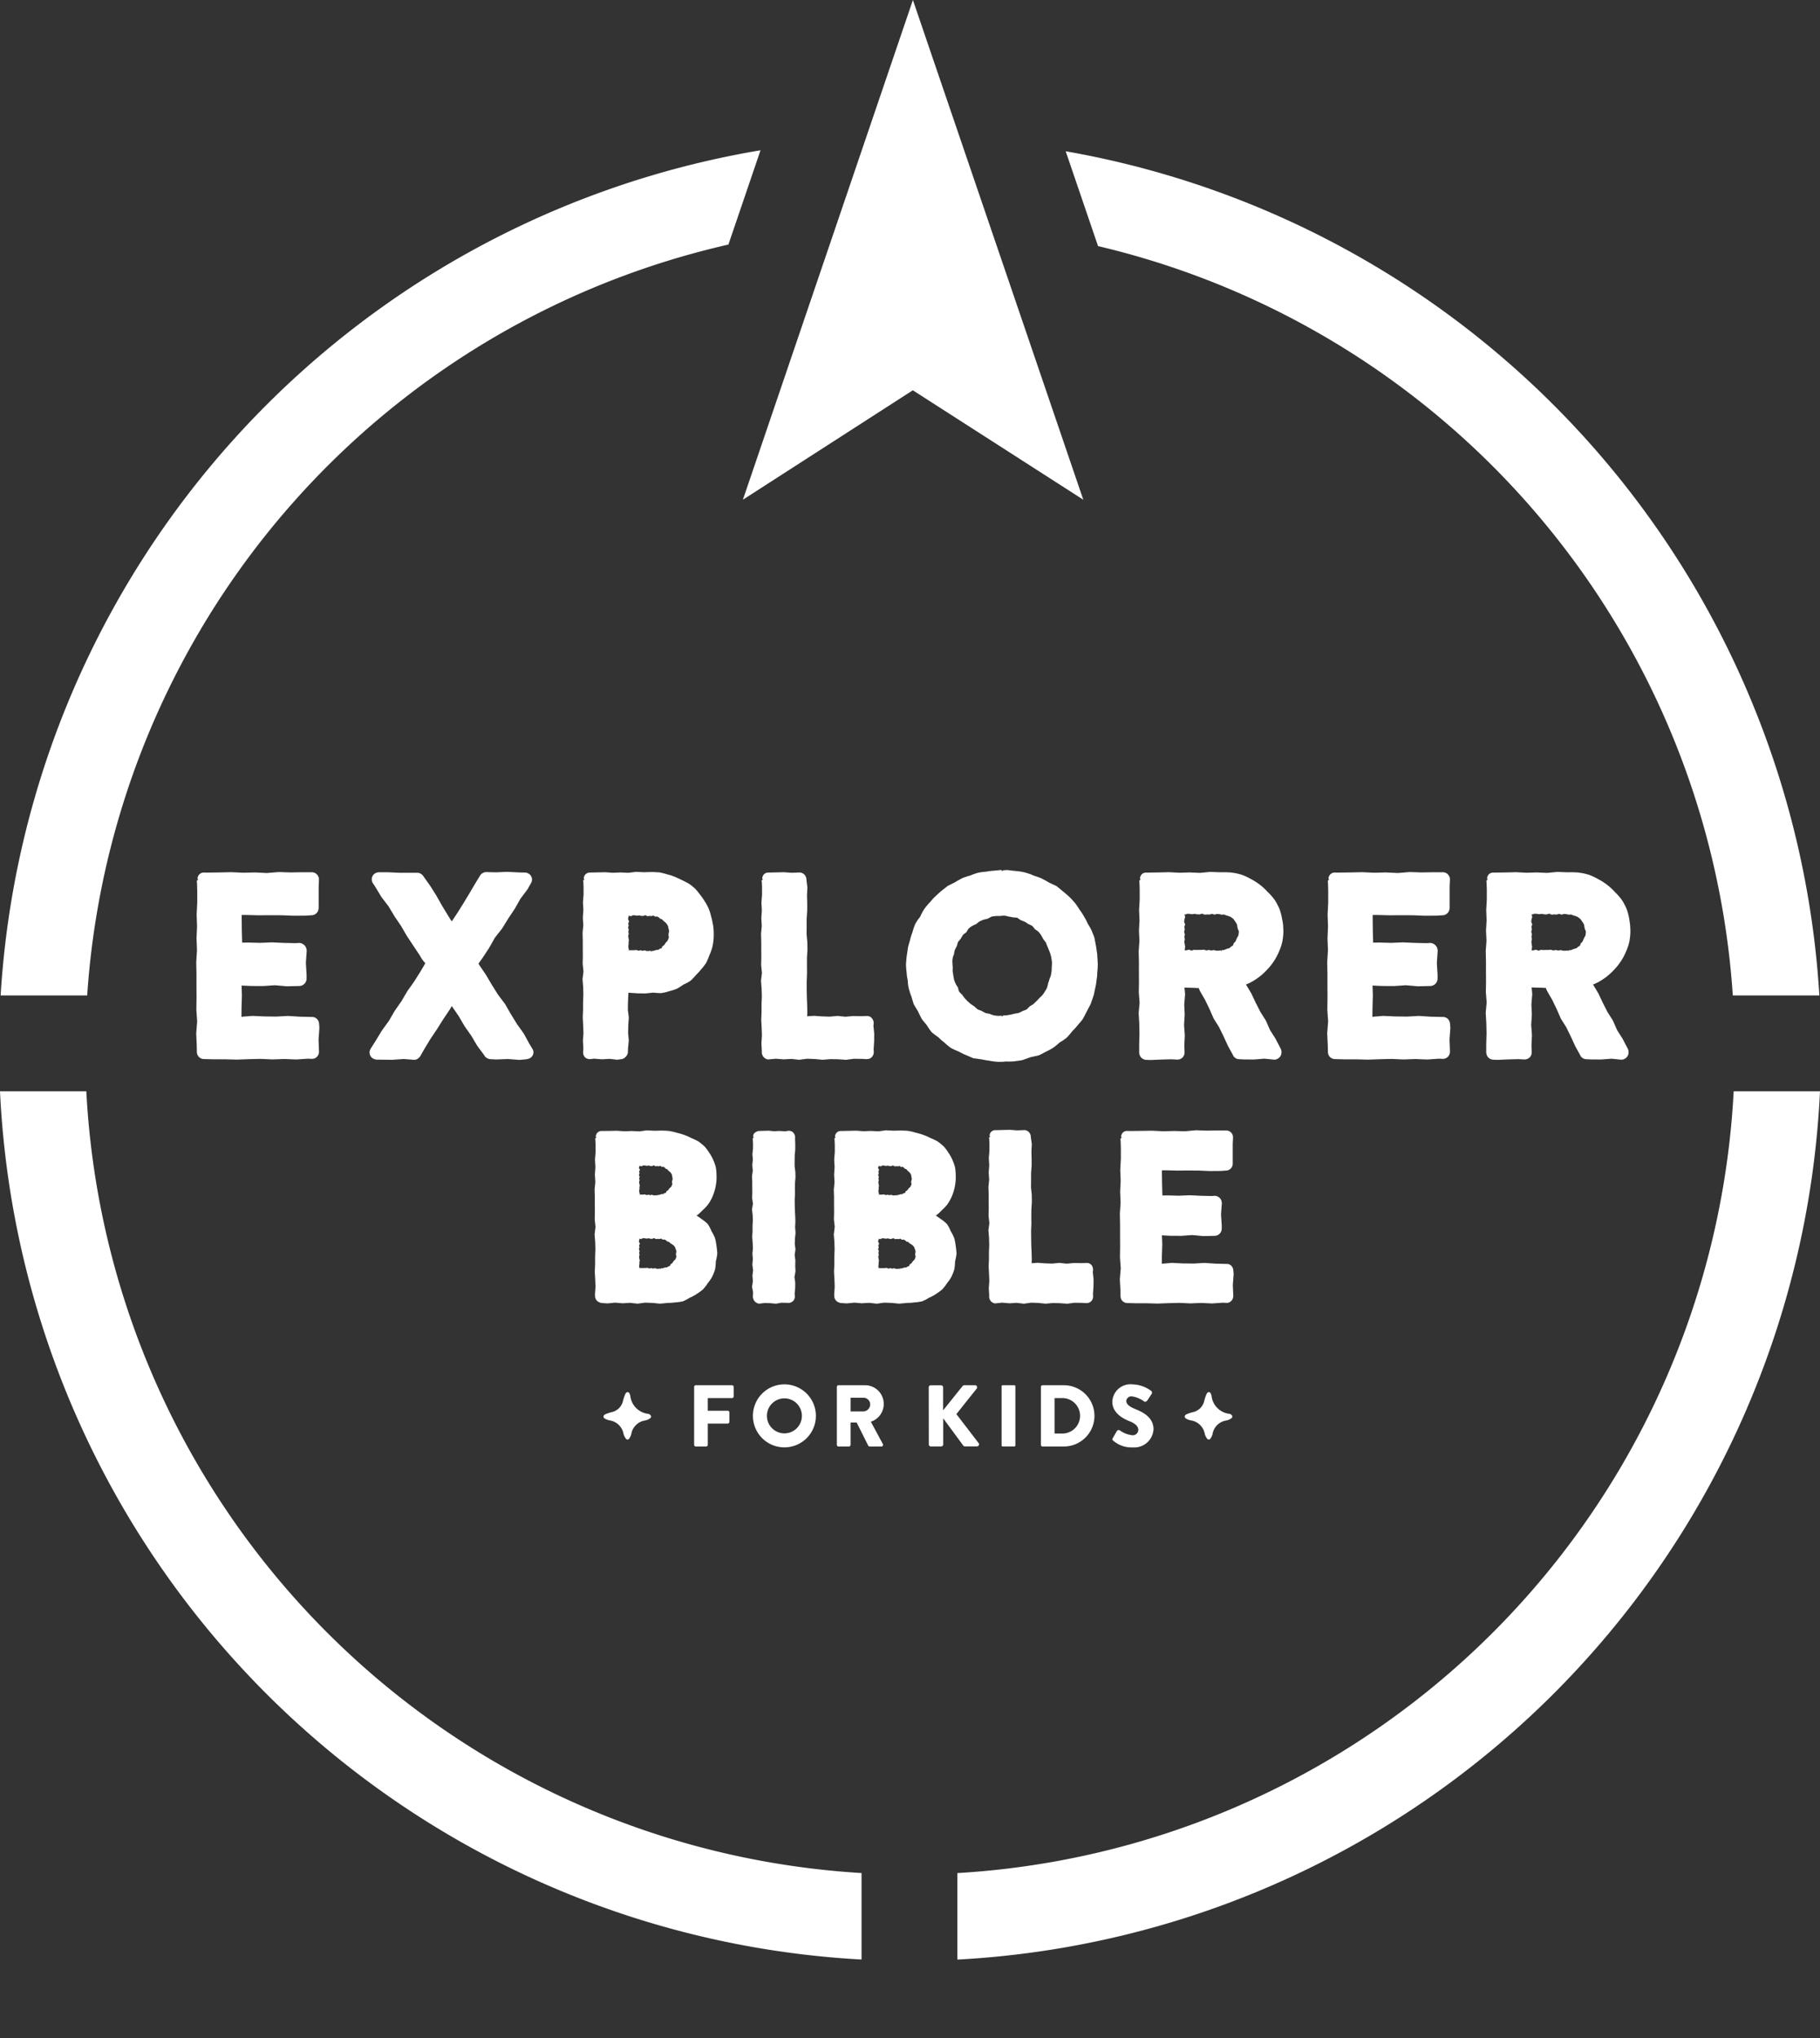 <svg id="Group_122" data-name="Group 122" xmlns="http://www.w3.org/2000/svg" xmlns:xlink="http://www.w3.org/1999/xlink" width="176" height="197.011" viewBox="0 0 176 197.011">
  <rect x="0" y="0" width="176" height="197.011" fill="#333333" stroke="none"/>
  <defs>
    <clipPath id="clip-path">
      <rect id="Rectangle_145" data-name="Rectangle 145" width="138.691" height="44.954" fill="#fff"/>
    </clipPath>
    <clipPath id="clip-path-2">
      <rect id="Rectangle_147" data-name="Rectangle 147" width="176" height="197.01" fill="#fff"/>
    </clipPath>
  </defs>
  <g id="Group_15" data-name="Group 15" transform="translate(18.97 84.081)">
    <g id="Group_14" data-name="Group 14" clip-path="url(#clip-path)">
      <path id="Path_21" data-name="Path 21" d="M41.373,85.687a.167.167,0,0,1,.166-.166h3.6a.167.167,0,0,1,.166.166v.948a.167.167,0,0,1-.166.167H42.73v1.253h1.985a.171.171,0,0,1,.166.166v.948a.171.171,0,0,1-.166.166H42.73v2.115a.171.171,0,0,1-.164.166H41.539a.166.166,0,0,1-.166-.166Z" transform="translate(4.286 -36.008)" fill="#fff"/>
      <path id="Path_22" data-name="Path 22" d="M48.244,85.465a3.134,3.134,0,1,1-3.126,3.143,3.128,3.128,0,0,1,3.126-3.143m0,4.875a1.741,1.741,0,1,0-1.732-1.732,1.744,1.744,0,0,0,1.732,1.732" transform="translate(6.391 -36.04)" fill="#fff"/>
      <path id="Path_23" data-name="Path 23" d="M50.465,85.686a.165.165,0,0,1,.166-.164h2.6a1.859,1.859,0,0,1,.609,3.629l1.193,2.212a.164.164,0,0,1-.148.251H53.73a.156.156,0,0,1-.139-.078L52.433,89.23h-.6v2.22a.171.171,0,0,1-.166.164H50.631a.165.165,0,0,1-.166-.164Zm2.656,2.438a.7.7,0,0,0,.662-.7.667.667,0,0,0-.662-.661H51.832v1.357Z" transform="translate(9.397 -36.008)" fill="#fff"/>
      <path id="Path_24" data-name="Path 24" d="M56.317,85.73a.206.206,0,0,1,.209-.209h1.017a.212.212,0,0,1,.209.209v2.29l1.932-2.412a.263.263,0,0,1,.166-.087h1.1a.2.2,0,0,1,.158.323l-2.037,2.549,2.22,2.89a.2.2,0,0,1-.166.322h-1.2a.242.242,0,0,1-.156-.059l-2.012-2.735v2.595a.211.211,0,0,1-.209.209H56.526a.205.205,0,0,1-.209-.209Z" transform="translate(12.686 -36.008)" fill="#fff"/>
      <path id="Rectangle_122" data-name="Rectangle 122" d="M.106,0H1.27a.1.1,0,0,1,.1.1V5.988a.106.106,0,0,1-.106.106H.106A.106.106,0,0,1,0,5.988V.106A.106.106,0,0,1,.106,0Z" transform="translate(76.254 49.513)" fill="#fff"/>
      <path id="Path_25" data-name="Path 25" d="M63.464,85.687a.163.163,0,0,1,.156-.166h2.123a3.047,3.047,0,1,1,0,6.094H63.62a.163.163,0,0,1-.156-.166Zm2.193,4.639a1.764,1.764,0,0,0,0-3.526h-.836v3.526Z" transform="translate(16.704 -36.008)" fill="#fff"/>
      <path id="Path_26" data-name="Path 26" d="M68.06,90.819l.409-.722a.225.225,0,0,1,.3-.053A2.591,2.591,0,0,0,70,90.523.545.545,0,0,0,70.6,90c0-.366-.3-.644-.9-.879-.748-.3-1.689-.878-1.689-1.923a1.807,1.807,0,0,1,2.01-1.732,3.237,3.237,0,0,1,1.864.653.218.218,0,0,1,.052.278l-.444.67c-.061.1-.217.175-.3.114a2.722,2.722,0,0,0-1.245-.523.5.5,0,0,0-.548.445c0,.322.261.564.948.844s1.759.8,1.759,1.984a1.913,1.913,0,0,1-2.054,1.8,2.764,2.764,0,0,1-1.959-.67c-.087-.087-.114-.122-.044-.244" transform="translate(19.262 -36.039)" fill="#fff"/>
      <path id="Path_27" data-name="Path 27" d="M24.039,68.726l-.014-.159a.68.68,0,0,0-.058-.2.669.669,0,0,0-.647-.4l-1.148-.025-1.15-.073-1.147.062-1.148-.014-1.148-.052-.575.047a3.931,3.931,0,0,0-.451.045h-.031l.009-.884.036-1.148-.017-.575-.009-.286a.623.623,0,0,0,0-.08l0-.047,0-.012.087.012.276.012.555.025,1.148.006,1.148-.077,1.148.1,1.148-.025a.757.757,0,0,0,.4-.092.73.73,0,0,0,.362-.52c.006-.036.006-.072.009-.108l0-.072,0-.287-.069-1.148.078-1.147a.853.853,0,0,0-.084-.387.743.743,0,0,0-.289-.3.683.683,0,0,0-.4-.1l-.287.019-1.148-.025-1.148-.052-1.148.047-1.148-.03-.589.009,0-.014,0-.008v0l0-.037-.031-1.148-.012-1.148,0-.319.441,0,1.147.03,1.148-.008,1.148.006,1.148.045,1.148-.009.573-.036a.686.686,0,0,0,.628-.426.8.8,0,0,0,.061-.356v-.286l0-.575,0-1.147.027-.575,0-.072,0-.1a.7.7,0,0,0-.055-.2.716.716,0,0,0-.275-.323.755.755,0,0,0-.4-.1H23l-.575,0-1.148.019-1.147-.037-1.148.094L17.833,54l-1.148.027-1.148-.053L14.389,54l-1.148.014c-.067,0-.136,0-.2,0a1.516,1.516,0,0,0-.23,0,.564.564,0,0,0-.461.32.527.527,0,0,0-.07.2c-.008.092.027.17.1.167l.045-.011V54.7l-.016,0a.213.213,0,0,0-.162.062c-.066.08-.022.212-.02.261l.022.75,0,1.15-.059,1.148.041,1.148-.052,1.148.045,1.15-.072,1.148.022,1.148,0,1.148.006,1.15-.017,1.148.078,1.148-.092,1.148L12.2,70.7l.011.575a.809.809,0,0,0,.066.362.666.666,0,0,0,.266.3.687.687,0,0,0,.375.1l.287.008.573.014,1.148,0,1.148.031,1.148-.041,1.148-.028,1.148.052,1.148-.042,1.15.047L22.969,72l.286.016a.726.726,0,0,0,.369-.058.687.687,0,0,0,.3-.27A.71.71,0,0,0,24,71.5a1.123,1.123,0,0,0,.023-.187l-.044-1.148.083-1.148Z" transform="translate(-12.144 -53.756)" fill="#fff"/>
      <path id="Path_28" data-name="Path 28" d="M38.335,70.565l-.542-.99-.656-.919-.592-.959-.561-.979-.681-.9-.6-.958-.573-.97-.634-.933-.066-.116-.016-.037.017-.022c.011-.011.006,0,.033-.037l.119-.169.239-.336.619-.94L35,60.311l.7-.89.59-.959.626-.937.555-.983.68-.9.276-.492.075-.131a.841.841,0,0,0,.073-.184.62.62,0,0,0-.041-.414.706.706,0,0,0-.63-.409L37.327,54,36.2,53.944l-1.126.047-.564-.016-.283-.008a.825.825,0,0,0-.2.016.947.947,0,0,0-.2.073.669.669,0,0,0-.275.275l.013-.022-.462.756-.573.97L31.947,57l-.6.956-.312.469-.156.234-.037.047-.014.025-.017-.019-.031-.047L30.49,58.2l-.587-.961-.553-.983-.6-.954-.655-.92a.77.77,0,0,0-.262-.255.633.633,0,0,0-.18-.075.773.773,0,0,0-.184-.017l-.562,0-1.126,0-1.129-.053h-.561c-.1,0-.175,0-.3,0a.8.8,0,0,0-.386.114.675.675,0,0,0-.284.765.782.782,0,0,0,.084.187l.08.12.156.234.58.969.692.9.578.967.634.933.567.976.623.939.626.937a3.343,3.343,0,0,0,.447.658c.016.014.05.067.094.111a.45.45,0,0,0-.123.186l-.376.633-.6.951-.653.92-.57.973-.647.923-.565.976-.664.912-.586.964-.3.476-.15.237a.973.973,0,0,0-.158.342.671.671,0,0,0,.383.73.874.874,0,0,0,.381.081l.281,0,1.125.016,1.128-.078.564.045.283.023c.056,0,.075.009.159.009a.775.775,0,0,0,.214-.034.859.859,0,0,0,.326-.245l.064-.091.033-.062.07-.122.276-.492.586-.964.628-.936.6-.953.63-.936.142-.244c.033-.056.023-.045.03-.055l.008-.023c.012-.062.044-.008.069.017l.63.919.57.973.648.923.573.97.673.906a.7.7,0,0,0,.1.148.682.682,0,0,0,.145.119.738.738,0,0,0,.356.12l.564.03,1.128-.042,1.125.083.564-.05A1.367,1.367,0,0,0,38.278,72a.665.665,0,0,0,.314-.223.619.619,0,0,0,.034-.728ZM28.489,62.8l0,0,.006.009,0,0Z" transform="translate(-6.113 -53.758)" fill="#fff"/>
      <path id="Path_29" data-name="Path 29" d="M48.652,58.969c-.022-.127-.037-.253-.066-.38l-.1-.37a4.06,4.06,0,0,0-.6-1.411,5.66,5.66,0,0,0-.439-.634,6.878,6.878,0,0,0-.492-.6l-.292-.256c-.1-.081-.209-.153-.312-.23a16.946,16.946,0,0,0-1.384-.675l-.359-.133-.372-.1a6.741,6.741,0,0,0-.75-.187c-.255-.011-.523-.036-.767-.033l-.744.019-.742-.037-.744.094L39.745,54,39,54.032l-.742-.053-.744.016-.37.008c-.187,0-.364.006-.389.012a.566.566,0,0,0-.555.43c-.016.036-.059.256.092.25l.045-.008,0,.008v0l-.016,0a.26.26,0,0,0-.161.041c-.067.052-.023.136-.02.169l.02.484,0,.744-.058.744.039.744-.05.742.044.744-.07.742.02.744,0,.744.006.742-.017.744.078.742-.091.744.059.744.02.742-.028.744,0,.742-.031.744.041.742.028.744-.052.742.042.744-.023.373a.7.7,0,0,0,.186.5.68.68,0,0,0,.5.173L37.185,72l.742.061.744-.042.742.083.372-.05a.664.664,0,0,0,.451-.239.652.652,0,0,0,.211-.448l.014-.375.072-.742-.064-.744.016-.742.052-.744-.094-.742.011-.744.036-.742,0-.08,0-.019-.008-.047.047-.009a.17.17,0,0,1,.041,0l.1,0,.744.05.742.008.744-.077a7.023,7.023,0,0,0,.775.045l.383-.072c.125-.03.248-.07.372-.106a5.908,5.908,0,0,0,.74-.236,6.162,6.162,0,0,0,.656-.411l.348-.169.333-.2a6.254,6.254,0,0,0,.534-.562,6.4,6.4,0,0,0,.517-.57,5.354,5.354,0,0,0,.47-.617,6.78,6.78,0,0,0,.3-.715,5.95,5.95,0,0,0,.269-.726,5.291,5.291,0,0,0,.131-.762,7.5,7.5,0,0,0,.017-.772,5.7,5.7,0,0,0-.078-.767M42.646,61.59c-.014-.066-.037-.022-.045-.02l-.133.022-.2,0-.2-.059-.2.041-.2-.052-.2.044-.2-.07-.2.022-.2,0-.2.006-.1-.008-.006-.008a.178.178,0,0,1-.075.066l-.012,0c.031-.05.061-.077.092-.083-.011.014-.02-.025-.03-.061l-.03-.1-.02-.2.028-.2,0-.2.03-.2-.041-.2-.027-.2.052-.2-.042-.2.047-.2-.073-.2.062-.2-.044-.2.084-.2-.1-.2.027-.2.036-.1.036,0-.053-.056,0-.011.055.014.072.025.1.027.2-.092.2.009.2.036.2-.036.2.05.2.006.2-.075.2.1.2-.025c.069,0,.137.009.194.017a1.571,1.571,0,0,1,.186-.053,1.11,1.11,0,0,1,.164.109,1.332,1.332,0,0,1,.194-.017,1.338,1.338,0,0,1,.161.087,1.153,1.153,0,0,1,.134.128,1.2,1.2,0,0,1,.175.056,1.362,1.362,0,0,1,.119.133c.05.034.091.077.137.112l.136.119c.036.047.077.094.109.144s.062.1.084.159a1.477,1.477,0,0,1,.033.178.966.966,0,0,1,.047.172.98.98,0,0,1,.016.178,1.01,1.01,0,0,1-.045.177,1.124,1.124,0,0,1-.006.178,1.282,1.282,0,0,1,.036.191,1.153,1.153,0,0,1-.059.175.981.981,0,0,1-.075.166,1.186,1.186,0,0,1-.133.133,1.15,1.15,0,0,1-.1.144,1.172,1.172,0,0,1-.1.147,1.3,1.3,0,0,1-.153.094,1.809,1.809,0,0,1-.086.186c-.056.027-.119.042-.175.064-.048.039-.1.069-.153.1-.062.008-.127.008-.187.012l-.17.059-.178.042c-.042.006-.087-.042-.128.025-.006.011-.045,0-.045.144l0,.045h0v-.016a.839.839,0,0,0-.011-.162" transform="translate(1.302 -53.756)" fill="#fff"/>
      <path id="Path_30" data-name="Path 30" d="M58,68.622a.688.688,0,0,0-.019-.261.714.714,0,0,0-.344-.439.732.732,0,0,0-.286-.059l-.2.006-.378.012-.754-.014-.756.067-.755-.078-.754.07L53,67.9l-.754-.052-.378.023a1.944,1.944,0,0,0-.276.023l-.022-.006.006-.025,0-.009,0-.033.013-.3-.016-.755-.031-.754-.014-.756L51.53,64.5l.03-.756-.006-.755,0-.754.047-.756-.011-.754-.072-.754.006-.755,0-.756.053-.754,0-.756-.019-.754.037-.756-.094-.754a.686.686,0,0,0-.658-.694l-.755.028-.756-.053-.754.017L47.821,54a.569.569,0,0,0-.569.428c-.017.036-.062.259.089.253l.045-.008v.009l-.016,0a.269.269,0,0,0-.162.041c-.066.052-.022.139-.02.172l.022.492,0,.756-.059.756.041.756-.052.756.045.754-.072.756.022.755,0,.756.006.756-.017.756.078.755-.092.756.059.755.022.756-.028.755,0,.756-.031.756.041.755.027.756-.05.755.041.756,0,.1a.756.756,0,0,0,.006.133.712.712,0,0,0,.1.253.7.7,0,0,0,.444.316.667.667,0,0,0,.136,0l.094-.008.189-.019.378-.036.755.061.756-.042.756.083.755-.1.754.027.756.072.756-.062.756.014.755.052L56.085,72l.756.009.376.019a.8.8,0,0,0,.483-.089A.7.7,0,0,0,58,71.5a.642.642,0,0,0,.013-.134l0-.1L58,71.076l.05-.755.008-.756-.077-.754Z" transform="translate(7.512 -53.745)" fill="#fff"/>
      <path id="Path_31" data-name="Path 31" d="M74.586,62.08l-.112-.79c-.042-.264-.1-.525-.148-.79s-.18-.5-.267-.756a5.776,5.776,0,0,0-.386-.7l-.17-.361-.2-.344a5.807,5.807,0,0,0-.434-.667,6.589,6.589,0,0,0-.453-.661c-.183-.2-.348-.406-.545-.587s-.4-.355-.609-.523l-.619-.511c-.242-.122-.491-.228-.731-.341-.22-.15-.464-.259-.7-.391a6.541,6.541,0,0,0-.751-.272c-.122-.052-.242-.111-.369-.156l-.38-.125a5.447,5.447,0,0,0-.786-.152l-.8-.084a1.7,1.7,0,0,0-.562-.009c-.031.009-.2-.012-.2.131l.006.045h-.009l0-.016a.255.255,0,0,0-.042-.161c-.056-.064-.148-.014-.181-.012l-.519.048a6.743,6.743,0,0,0-.79.1,5.211,5.211,0,0,0-.794.108,5.355,5.355,0,0,0-.754.27,6.458,6.458,0,0,0-.761.248c-.233.134-.475.248-.7.4-.239.119-.483.234-.72.361l-.631.5c-.2.175-.4.361-.594.542s-.361.4-.542.59a6.936,6.936,0,0,0-.508.622,5.61,5.61,0,0,0-.372.712l-.245.32-.214.341a5.989,5.989,0,0,0-.266.759c-.077.255-.183.5-.234.762-.072.256-.153.511-.217.769l-.117.792c-.039.264-.052.531-.078.8a6.529,6.529,0,0,0,.056.8l.034.4.073.394a5.914,5.914,0,0,0,.1.794c.086.255.144.515.252.759.078.255.148.514.233.767l.411.689c.111.242.236.478.355.719.15.22.337.416.5.623a6.735,6.735,0,0,0,.458.661,6.018,6.018,0,0,0,.64.487l.287.276.312.25a5.549,5.549,0,0,0,.619.512,6.7,6.7,0,0,0,.728.341c.239.114.472.25.72.347l.739.319.8.108c.258.061.523.091.784.137a6.686,6.686,0,0,0,.792.1h.4l.4-.036a6.214,6.214,0,0,0,.8-.016c.262-.044.531-.064.79-.125l.756-.27.786-.177c.247-.1.48-.241.719-.359a6.85,6.85,0,0,0,.7-.386,5.867,5.867,0,0,0,.62-.509l.344-.208.323-.241a5.511,5.511,0,0,0,.523-.608,6.881,6.881,0,0,0,.539-.59c.169-.206.359-.4.511-.622.125-.239.256-.472.372-.712l.373-.711c.094-.25.177-.506.264-.758s.12-.522.183-.781a6.061,6.061,0,0,0,.131-.786l.056-.4.017-.4a6.164,6.164,0,0,0,.045-.8c-.019-.266-.022-.533-.056-.8m-9.237,5.87c-.028-.069-.077-.027-.094-.027l-.273.009a3.763,3.763,0,0,1-.414-.056,2.751,2.751,0,0,1-.392-.145,2.624,2.624,0,0,1-.408-.084,3.163,3.163,0,0,1-.362-.2,4.057,4.057,0,0,1-.389-.148c-.1-.094-.212-.181-.311-.278l-.342-.228-.308-.273c-.1-.094-.189-.2-.286-.3a3.6,3.6,0,0,1-.241-.333,2.973,2.973,0,0,1-.294-.3,2.641,2.641,0,0,1-.117-.408,2.9,2.9,0,0,1-.219-.353,3.416,3.416,0,0,1-.153-.386c-.023-.137-.058-.272-.073-.409l-.064-.408.008-.414a4,4,0,0,1-.028-.412,1.536,1.536,0,0,1,.148-.812,3.655,3.655,0,0,1,.077-.411c.064-.123.119-.251.191-.37l.116-.406.269-.323c.062-.123.139-.239.209-.361a3.524,3.524,0,0,1,.333-.259,3.106,3.106,0,0,1,.225-.362,2.135,2.135,0,0,1,.717-.423A3.311,3.311,0,0,1,63.2,58.8c.128-.053.25-.119.381-.162l.4-.1.375-.2c.136-.028.276-.037.412-.059a3.719,3.719,0,0,1,.417,0,2.426,2.426,0,0,1,.414-.033,2.628,2.628,0,0,1,.408.086c.134.027.272.037.4.077l.422.034.351.239c.13.045.255.1.383.153s.231.148.347.22a3.224,3.224,0,0,1,.378.181,2.647,2.647,0,0,1,.266.325,2.883,2.883,0,0,1,.342.242,3.22,3.22,0,0,1,.252.33c.067.123.142.237.2.364l.251.33.152.384c.059.123.106.251.159.378a3.4,3.4,0,0,1,.142.389,2.572,2.572,0,0,1,.092.4,2.609,2.609,0,0,1,.052.412,3.653,3.653,0,0,1-.019.414c-.006.139-.006.277-.017.414l-.069.409c-.044.131-.1.259-.147.387-.027.134-.084.259-.123.391a3.354,3.354,0,0,1-.1.406,2.657,2.657,0,0,1-.206.361,2.893,2.893,0,0,1-.234.344,3.1,3.1,0,0,1-.3.291c-.094.1-.18.208-.283.3l-.3.289-.351.216c-.1.1-.2.2-.3.3-.125.062-.261.1-.389.153a3.189,3.189,0,0,1-.375.181,2.6,2.6,0,0,1-.411.07,2.683,2.683,0,0,1-.4.1l-.408.07c-.1.008-.2-.037-.294.033-.014.013-.1,0-.1.147l0,.044,0,0,0,0,0-.016a.507.507,0,0,0-.023-.162" transform="translate(12.561 -53.825)" fill="#fff"/>
      <path id="Path_32" data-name="Path 32" d="M84.378,58.62a5.534,5.534,0,0,0-.242-1.011,4.153,4.153,0,0,0-.216-.473,4.009,4.009,0,0,0-.258-.451,3.509,3.509,0,0,0-.323-.406,3.354,3.354,0,0,0-.356-.373,5.66,5.66,0,0,0-.748-.7,5.7,5.7,0,0,0-.865-.555,6.159,6.159,0,0,0-.936-.437l-.5-.13-.514-.08a10.183,10.183,0,0,0-1.019-.02l-.993-.037-1,.094L75.416,54l-.993.028-.994-.053L72.435,54l-.994.014c-.059,0-.117,0-.177,0a.662.662,0,0,0-.241.027.529.529,0,0,0-.358.334.513.513,0,0,0-.048.181c0,.08.033.148.1.145l.045-.009,0,.009v0l-.014,0a.22.22,0,0,0-.162.055c-.066.069-.022.183-.02.227l.022.648,0,.994-.059,1,.041,1-.052.993.045.993-.072,1,.022.994,0,.993.006,1-.017.993.078,1-.092.994.059,1,.02.994-.028.994,0,.5v.248a.835.835,0,0,0,.045.322.7.7,0,0,0,.531.458,2.218,2.218,0,0,0,.287.019l.248.008.994-.041.993-.028.5.027c.047,0,.069.006.137,0a.63.63,0,0,0,.181-.031.716.716,0,0,0,.3-.191.732.732,0,0,0,.159-.323.777.777,0,0,0,.011-.172l0-.125-.022-.5.047-1-.072-.994.062-.993-.044-.994.083-1-.039-.4a.69.69,0,0,0-.02-.142l-.02-.07.055-.019.945.025.275.02.069,0,.034,0,.008,0,.019.009V65.2l.02.048.086.206.5.861.433.9.4.911.53.848.436.892.414.9.478.872.023.056a.667.667,0,0,0,.548.355l.475.023.994.008L82.642,72l.5.05.248.025a1.736,1.736,0,0,0,.283.017.726.726,0,0,0,.583-.453.788.788,0,0,0-.075-.687l-.459-.881-.533-.842-.4-.912-.533-.842-.45-.886-.426-.9-.5-.833-.009-.034.034-.011.008,0,.053-.02c.041-.017.08-.031.119-.052l.233-.111a6.915,6.915,0,0,0,.865-.558,6.545,6.545,0,0,0,.754-.7,5.683,5.683,0,0,0,.637-.808c.1-.142.177-.3.266-.442.072-.156.156-.306.216-.467a4.891,4.891,0,0,0,.328-.981,5.535,5.535,0,0,0,.1-1.029l-.023-.516c-.014-.172-.047-.342-.07-.511m-5.947,2.945c-.017-.066-.045-.022-.055-.02l-.156.022-.239,0-.239-.059-.241.041-.239-.052-.239.045-.241-.072-.239.022-.239,0-.241.006-.239-.016-.239.078-.239-.092-.239.059-.117.009-.036.011-.027-.017.011-.028,0-.091.031-.239-.041-.239L74.9,60.7l.052-.241-.042-.239.047-.239-.072-.239.062-.241-.044-.239.083-.239-.1-.239.027-.239.072-.239a1.929,1.929,0,0,0-.062-.22l.014-.047h0l.055.05c-.017-.017.039-.031.078-.047l.119-.047.239.011.239.034L75.908,58l.239.05.239.006.239-.075.239.1.239-.025.241.014L77.582,58l.239.078.239-.069.241.023a2.052,2.052,0,0,1,.225.056,1.321,1.321,0,0,1,.209-.023c.069.02.133.053.2.078a1.847,1.847,0,0,1,.2.062,1.4,1.4,0,0,1,.2.073,1.676,1.676,0,0,1,.183.111,1.766,1.766,0,0,1,.162.142,1.492,1.492,0,0,1,.117.181,1.512,1.512,0,0,1,.123.173,1.77,1.77,0,0,1,.091.191,1.67,1.67,0,0,1,.023.212,1.252,1.252,0,0,1,.052.2,1.424,1.424,0,0,1,.091.2c0,.072-.009.144-.016.216s-.02.142-.041.211a1.885,1.885,0,0,1-.112.189,1.516,1.516,0,0,1-.084.194c-.023.067-.059.128-.087.194-.053.05-.1.1-.156.148a1.475,1.475,0,0,1-.077.22,1.368,1.368,0,0,1-.187.114,2.046,2.046,0,0,1-.161.145c-.075.016-.142.041-.214.048a1.406,1.406,0,0,1-.192.084.669.669,0,0,1-.1.034l-.1.025c-.05.014-.1-.039-.147.031-.008.011-.053,0-.053.144l0,.045h0v-.016a.8.8,0,0,0-.012-.162" transform="translate(20.654 -53.756)" fill="#fff"/>
      <path id="Path_33" data-name="Path 33" d="M94.05,68.726l-.014-.159a.68.68,0,0,0-.058-.2.669.669,0,0,0-.647-.4l-1.148-.025-1.148-.073-1.148.062-1.148-.014-1.148-.052-.575.047a3.93,3.93,0,0,0-.451.045h-.031l.011-.884.034-1.148-.017-.575-.009-.286a.624.624,0,0,0,0-.08l0-.047,0-.012.087.012.276.012.555.025,1.148.006,1.148-.077,1.148.1,1.148-.025a.757.757,0,0,0,.4-.092.731.731,0,0,0,.3-.311.71.71,0,0,0,.066-.209.836.836,0,0,0,.009-.108l0-.072,0-.287-.069-1.148.078-1.147a.853.853,0,0,0-.084-.387.743.743,0,0,0-.289-.3.683.683,0,0,0-.4-.1l-.287.019-1.148-.025-1.148-.052-1.148.047-1.147-.03-.59.009,0-.014,0-.008v0l0-.037-.031-1.148-.012-1.148,0-.319.441,0,1.148.03,1.147-.008,1.148.006,1.148.045,1.148-.009.573-.036a.686.686,0,0,0,.628-.426.778.778,0,0,0,.061-.356v-.286l0-.575,0-1.147.027-.575,0-.072,0-.1a.652.652,0,0,0-.055-.2.716.716,0,0,0-.275-.323.755.755,0,0,0-.4-.1H93.01l-.575,0-1.148.019-1.147-.037-1.148.094L87.844,54l-1.148.027-1.148-.053L84.4,54l-1.148.014c-.067,0-.136,0-.2,0a1.511,1.511,0,0,0-.23,0,.569.569,0,0,0-.461.32.555.555,0,0,0-.07.2c-.008.092.027.17.1.167l.047-.011,0,.011v0l-.016,0a.213.213,0,0,0-.162.062c-.066.08-.022.212-.02.261l.022.75,0,1.15-.059,1.148.041,1.148-.05,1.148.044,1.15-.072,1.148.022,1.148,0,1.148.006,1.15-.017,1.148.078,1.148-.092,1.148.059,1.148.011.575a.809.809,0,0,0,.066.362.675.675,0,0,0,.266.3.687.687,0,0,0,.375.1l.287.008.573.014,1.148,0,1.148.031,1.148-.041,1.148-.028,1.148.052,1.15-.042,1.148.047L92.98,72l.286.016a.723.723,0,0,0,.369-.058.679.679,0,0,0,.3-.27.714.714,0,0,0,.08-.192,1.279,1.279,0,0,0,.022-.187l-.044-1.148.083-1.148Z" transform="translate(27.21 -53.756)" fill="#fff"/>
      <path id="Path_34" data-name="Path 34" d="M102.391,64.816l.053-.02c.041-.017.08-.031.119-.052l.233-.111a6.915,6.915,0,0,0,.865-.558,6.542,6.542,0,0,0,.755-.7,5.682,5.682,0,0,0,.637-.808c.1-.141.177-.3.266-.442.072-.156.156-.306.216-.467a4.912,4.912,0,0,0,.328-.979,5.564,5.564,0,0,0,.1-1.031l-.023-.516c-.014-.172-.047-.341-.07-.511a5.534,5.534,0,0,0-.242-1.011,4.156,4.156,0,0,0-.216-.473,3.7,3.7,0,0,0-.258-.451,3.353,3.353,0,0,0-.323-.406,3.49,3.49,0,0,0-.355-.373,3.969,3.969,0,0,0-.359-.366,4.147,4.147,0,0,0-.391-.333,5.621,5.621,0,0,0-.865-.555,6.212,6.212,0,0,0-.934-.437l-.5-.13-.512-.08c-.345-.023-.7-.031-1.02-.02l-.994-.037-.993.094L96.9,54l-.993.028-.993-.053L93.921,54l-.993.014c-.059,0-.117,0-.177,0a.665.665,0,0,0-.241.027.527.527,0,0,0-.356.334.481.481,0,0,0-.048.181c0,.08.031.148.1.145l.047-.009,0,.009v0l-.016,0a.226.226,0,0,0-.162.055c-.066.069-.022.183-.02.227l.022.648,0,.994-.058,1,.039,1L92,59.6l.045.993-.072,1,.022.994,0,.993.006,1-.017.993.078.994-.092,1,.059,1,.022.992-.03,1,0,.5v.248a.866.866,0,0,0,.045.322.7.7,0,0,0,.531.458,2.218,2.218,0,0,0,.287.019l.248.008.993-.041,1-.028.5.027c.048,0,.069.006.137,0a.65.65,0,0,0,.183-.031.661.661,0,0,0,.461-.514.776.776,0,0,0,.011-.172l0-.125-.022-.5.047-1-.072-.994.063-.993-.044-.994.083-1-.039-.4a.69.69,0,0,0-.02-.142l-.02-.07.055-.019.945.025.275.02.069,0,.034,0,.008,0,.019.009V65.2l.02.048.086.206.5.861.433.9.4.911.53.848.436.892.414.9.478.872.025.056a.662.662,0,0,0,.547.355l.475.023.993.008.993-.077.5.05.248.025a1.744,1.744,0,0,0,.284.017.726.726,0,0,0,.581-.453.788.788,0,0,0-.075-.687l-.459-.881-.533-.842-.4-.912-.533-.842-.45-.886-.426-.9-.5-.833-.009-.034.034-.011Zm-2.474-3.251c-.017-.066-.044-.022-.055-.02l-.156.022-.239,0-.239-.059-.241.041-.239-.052-.239.045-.241-.072-.239.022-.239,0-.239.006-.241-.016-.239.078-.239-.092-.239.059-.117.009-.036.011-.027-.017.011-.028,0-.091.031-.239-.041-.239-.028-.239.052-.241-.042-.239.047-.239-.072-.239.063-.241-.044-.239.083-.239-.1-.239.025-.239.072-.239a1.929,1.929,0,0,0-.062-.22l.014-.047h0l.053.05c-.017-.017.041-.031.078-.047l.119-.047.239.011.239.034L97.394,58l.239.05.239.006.239-.075.239.1.241-.025.239.014L99.068,58l.239.078.239-.069.241.023a2.054,2.054,0,0,1,.225.056,1.341,1.341,0,0,1,.209-.023c.069.02.133.053.2.078a1.848,1.848,0,0,1,.2.062,1.4,1.4,0,0,1,.2.073A1.676,1.676,0,0,1,101,58.4a1.764,1.764,0,0,1,.162.142,1.491,1.491,0,0,1,.117.181,1.516,1.516,0,0,1,.123.173,1.77,1.77,0,0,1,.091.191,1.665,1.665,0,0,1,.023.212,1.252,1.252,0,0,1,.052.2,1.425,1.425,0,0,1,.091.2c0,.072-.009.144-.016.216s-.02.142-.041.211a1.629,1.629,0,0,1-.112.189,1.512,1.512,0,0,1-.084.194c-.023.067-.059.128-.087.194-.053.05-.1.1-.156.148a1.473,1.473,0,0,1-.077.22,1.367,1.367,0,0,1-.187.114,2.046,2.046,0,0,1-.161.145c-.075.016-.142.041-.214.048a1.475,1.475,0,0,1-.191.084.73.73,0,0,1-.1.034l-.1.025c-.05.014-.1-.039-.147.031-.008.011-.053,0-.053.144l0,.045h0v-.016a.7.7,0,0,0-.012-.162" transform="translate(32.732 -53.756)" fill="#fff"/>
      <path id="Path_35" data-name="Path 35" d="M48.458,80.369a3.963,3.963,0,0,0-.344-.686A3.336,3.336,0,0,0,47.756,79a3.494,3.494,0,0,0-.6-.486,3.563,3.563,0,0,0-.311-.225l-.17-.111-.009-.027c.037-.008.058-.009.066,0l.011-.016.073-.061c.05-.042.1-.081.147-.125.092-.089.187-.173.272-.27a4.614,4.614,0,0,0,.528-.548,4.553,4.553,0,0,0,.391-.655,4.723,4.723,0,0,0,.264-.714,4.6,4.6,0,0,0,.152-.742,4.045,4.045,0,0,0,.028-.753,4.418,4.418,0,0,0-.066-.758,4.333,4.333,0,0,0-.255-.72,2.236,2.236,0,0,0-.17-.341,2.277,2.277,0,0,0-.2-.323,4.582,4.582,0,0,0-.453-.619,5.289,5.289,0,0,0-.592-.483,2.654,2.654,0,0,0-.336-.178,3.073,3.073,0,0,0-.344-.153l-.334-.166-.348-.136a6.024,6.024,0,0,0-.714-.211,5.819,5.819,0,0,0-.73-.172c-.247-.039-.5-.031-.747-.047l-.723.019-.722-.039-.723.1-.722-.037-.722.027-.723-.052-.722.016L37.515,70a.555.555,0,0,0-.564.394c-.02.034-.067.258.086.25l.045-.006,0,.006v0l-.016,0a.283.283,0,0,0-.162.039c-.066.05-.022.134-.02.166l.022.47,0,.725-.059.722.041.723-.05.722.044.723-.072.723.022.723,0,.722.006.723-.017.723.078.722L36.809,80l.059.722.02.723-.028.722,0,.723-.031.723.041.722.028.723-.052.722.009.181a.693.693,0,0,0,.055.255.651.651,0,0,0,.372.348.658.658,0,0,0,.242.066l.187.012.361.022.723-.072.723.062.722-.044.723.083.722-.1.723.025.722.073c.244-.025.478-.036.73-.072l.373-.009.372-.039a5.569,5.569,0,0,0,.748-.106L45.7,86.3l.33-.191a2.788,2.788,0,0,0,.336-.166,2.326,2.326,0,0,0,.323-.194,4.718,4.718,0,0,0,.612-.447l.247-.292c.078-.1.144-.208.216-.311a2.7,2.7,0,0,0,.225-.306,2.1,2.1,0,0,0,.2-.325,4.457,4.457,0,0,0,.275-.711,4.925,4.925,0,0,0,.069-.753,5.408,5.408,0,0,0,.142-.745,6.36,6.36,0,0,0-.077-.748,5.151,5.151,0,0,0-.141-.747M42.84,76.223c-.012-.067-.033-.023-.039-.02l-.111.02-.17,0-.169-.058-.17.039-.17-.05-.169.044-.169-.07-.17.02-.17,0-.084,0-.053,0-.006-.017-.036.033-.047.011a.128.128,0,0,1,.092-.058l-.059-.166-.02-.17.028-.169,0-.17.031-.169-.041-.17-.028-.169.052-.17-.042-.169.047-.17-.072-.169.062-.17-.044-.17.083-.169-.1-.169c.009-.053.017-.123.027-.161h.072l-.033-.037-.009-.028.045.014a.749.749,0,0,0,.148.052l.169-.092.17.009.169.036.17-.036.169.05.17.006.169-.075.169.1.169-.025.147.022c.05-.016.1-.033.158-.047.045.039.087.072.128.109.052-.006.106-.016.162-.019.042.028.086.052.127.081a1.379,1.379,0,0,1,.1.116,1.193,1.193,0,0,1,.145.044.994.994,0,0,1,.089.116.8.8,0,0,1,.109.094.827.827,0,0,1,.111.1.892.892,0,0,1,.087.119.866.866,0,0,1,.064.133.937.937,0,0,1,.016.148.972.972,0,0,1,.034.141.9.9,0,0,1,.006.145,1.093,1.093,0,0,1-.05.142.867.867,0,0,1-.009.142,1.03,1.03,0,0,1,.037.159c-.014.048-.039.092-.056.139s-.047.087-.069.133c-.039.036-.083.066-.122.1s-.061.077-.089.114l-.087.119-.133.067-.066.164-.148.042-.127.087c-.055,0-.106,0-.158,0l-.139.052-.145.036c-.036.006-.073-.044-.1.025-.008.009-.039,0-.039.142l0,.044h0v-.016a1.1,1.1,0,0,0-.008-.161m.319,7.094c-.012-.066-.033-.022-.041-.02L43,83.318l-.181,0-.18-.059-.181.041-.18-.052-.18.045-.18-.072-.181.022-.18,0-.18.008-.18-.017a.127.127,0,0,1-.061.078l.016-.048.044-.044h-.059l-.02-.173.028-.18,0-.181.031-.18-.041-.18-.028-.18.052-.18-.042-.181.047-.18-.072-.18.062-.18-.044-.181.083-.18-.1-.18.027-.18.036-.075h.036l-.058-.062,0,0,.052.014.027.025.089.025.18-.091.181.009.18.036.18-.036.18.05.181.006.18-.075.18.1.18-.025.158.02.17-.047.142.109.175-.019.145.078c.044.037.084.078.125.116.055.009.108.025.162.037.042.034.078.077.117.114s.087.058.133.086.089.058.136.087.075.073.114.111.062.084.094.127l.044.15.058.139c.006.05.019.1.022.147a1.2,1.2,0,0,1-.039.147c0,.05,0,.1,0,.152a1.428,1.428,0,0,1,.042.166,1.006,1.006,0,0,1-.053.15,1.215,1.215,0,0,1-.066.145.723.723,0,0,0-.214.231,1.26,1.26,0,0,1-.091.128,1.35,1.35,0,0,1-.139.077,1.546,1.546,0,0,1-.07.169,1.536,1.536,0,0,1-.158.05c-.042.034-.087.061-.133.094l-.169,0-.15.053-.155.037c-.037.006-.077-.044-.112.025-.006.011-.039,0-.041.142l0,.045h0v-.016a.885.885,0,0,0-.009-.162" transform="translate(1.719 -44.768)" fill="#fff"/>
      <path id="Path_36" data-name="Path 36" d="M50.764,79.823l-.045-.534.028-.536-.016-.534-.031-.534-.013-.534-.006-.534.03-.536-.008-.534.006-.534.047-.534-.011-.536-.07-.533,0-.536.006-.534.053-.534v-.536l-.019-.534a1.221,1.221,0,0,0,.008-.153.7.7,0,0,0-.291-.534.67.67,0,0,0-.4-.073l-.269.047-.533-.038-.537.028-.534-.053-.534.016-.269.008-.1,0a.857.857,0,0,0-.13.019.576.576,0,0,0-.116.044c-.158.073-.337.2-.337.4,0,.028-.039.2.108.189l.045,0v.006l-.016,0a.347.347,0,0,0-.162.03c-.066.036-.022.1-.02.122l.022.348,0,.536-.059.534.041.536-.05.534.045.536-.073.534.022.534,0,.536.006.534-.017.534.081.536-.094.534.061.536.02.534-.03.534,0,.536-.031.534.041.536.03.534-.052.534.042.534-.048.536.073.534-.064.536.044.534-.081.534.1.536-.012.267-.008.136a.571.571,0,0,0,.03.194.683.683,0,0,0,.578.5l.542-.064.536.016.536.052.533-.094.536.011c.048,0,.083.008.142.008a.546.546,0,0,0,.2-.033.668.668,0,0,0,.314-.22.657.657,0,0,0,.112-.38l-.019-.269.05-.534.006-.536-.077-.534.1-.534-.025-.534.014-.536-.067-.534.078-.534-.069-.534.023-.536Z" transform="translate(7.199 -44.756)" fill="#fff"/>
      <path id="Path_37" data-name="Path 37" d="M71.281,83.462a.647.647,0,0,0-.017-.247.585.585,0,0,0-.594-.473l-.183.006-.347.012-.7-.014-.7.069-.7-.08-.7.07-.7-.025-.7-.052-.347.025-.173.011-.041,0-.008,0-.014,0-.02-.006.012-.042.012-.278-.016-.694-.031-.7-.012-.7-.006-.7.028-.7-.008-.7.008-.694.045-.7-.009-.7-.073-.7.006-.7,0-.694.053-.7,0-.7-.019-.7.039-.7-.1-.7a.646.646,0,0,0-.619-.655l-.7.028-.7-.053-.7.016-.708.017a.535.535,0,0,0-.537.4c-.016.034-.058.245.094.239l.047-.006,0,.006v0l-.016,0a.291.291,0,0,0-.162.038c-.066.048-.022.13-.02.158l.022.455,0,.7-.059.7.041.7-.052.7.044.7-.07.7.022.7,0,.7.006.7-.016.7.078.7-.092.7.059.7.02.694-.028.7,0,.7-.03.7.039.7.028.7-.052.7.042.7-.006.089a.661.661,0,0,0,.1.364.664.664,0,0,0,.419.3.921.921,0,0,0,.13,0l.086-.009.175-.019.347-.036.7.062.7-.044.7.084.7-.1.7.025.694.073.7-.064.7.016.7.05.7-.092.7.011.347.017A.742.742,0,0,0,71,86.532a.659.659,0,0,0,.281-.417.863.863,0,0,0,.009-.127l0-.094-.008-.173.048-.7.008-.7-.077-.7Z" transform="translate(15.444 -44.756)" fill="#fff"/>
      <path id="Path_38" data-name="Path 38" d="M80.334,83.825l-.025-.264-.014-.147a.663.663,0,0,0-.055-.192.631.631,0,0,0-.612-.373l-1.056-.025-1.058-.073-1.056.062L75.4,82.8l-1.056-.052-.528.047-.264.023-.067,0-.022.006-.05.011h-.027l.008-.8.037-1.056-.019-.53L73.4,80.19a.91.91,0,0,0-.009-.1l0-.009.08.011.241.013.511.025,1.056.006,1.056-.077,1.058.1,1.056-.025a.7.7,0,0,0,.658-.383.63.63,0,0,0,.062-.2l.009-.1,0-.067,0-.264-.067-1.056.078-1.056a.851.851,0,0,0-.081-.366.725.725,0,0,0-.273-.284.649.649,0,0,0-.376-.089l-.264.017-1.056-.023-1.058-.052-1.056.045-1.056-.03-.384.006-.1,0-.022,0-.022,0,0-.041-.031-1.056-.014-1.058,0-.278.391,0,1.056.028,1.056-.008,1.056.006,1.058.047,1.056-.009.528-.037a.647.647,0,0,0,.59-.4.7.7,0,0,0,.056-.333l0-.264,0-.53,0-1.056.027-.528,0-.066,0-.1a.633.633,0,0,0-.05-.194.68.68,0,0,0-.261-.306.707.707,0,0,0-.38-.1h-.264l-.528,0-1.056.017-1.056-.037-1.058.1L74.577,70l-1.058.028-1.056-.055-1.056.017L70.352,70c-.062,0-.125,0-.187,0a1.51,1.51,0,0,0-.214,0,.535.535,0,0,0-.434.3.561.561,0,0,0-.066.194c-.006.084.028.159.1.156l.048-.009,0,.009v0l-.014,0a.214.214,0,0,0-.162.058c-.067.073-.023.2-.02.241l.022.689,0,1.058-.059,1.058.041,1.058-.052,1.056.045,1.058-.072,1.056.02,1.058,0,1.056.006,1.058-.017,1.058.078,1.056-.091,1.058.059,1.056.009.53a.773.773,0,0,0,.062.339.631.631,0,0,0,.252.28.667.667,0,0,0,.353.1l.264.006.528.014,1.056,0,1.058.031,1.056-.041,1.058-.027,1.056.05,1.058-.042,1.056.047,1.058-.072.264.016a.683.683,0,0,0,.345-.053A.659.659,0,0,0,80.2,86.3a.693.693,0,0,0,.075-.183,1.145,1.145,0,0,0,.022-.175l-.044-1.056Z" transform="translate(19.996 -44.768)" fill="#fff"/>
      <path id="Path_39" data-name="Path 39" d="M63.267,80.369a3.964,3.964,0,0,0-.344-.686A3.268,3.268,0,0,0,62.564,79a3.38,3.38,0,0,0-.6-.486,3.34,3.34,0,0,0-.311-.225l-.169-.111-.009-.027c.036-.008.058-.009.066,0l.011-.016.073-.061c.05-.042.1-.081.147-.125.092-.089.187-.173.27-.27a4.507,4.507,0,0,0,.53-.548,4.553,4.553,0,0,0,.391-.655,4.722,4.722,0,0,0,.264-.714,4.43,4.43,0,0,0,.15-.742,3.915,3.915,0,0,0,.03-.753,4.418,4.418,0,0,0-.066-.758,4.333,4.333,0,0,0-.255-.72,2.39,2.39,0,0,0-.17-.341,2.278,2.278,0,0,0-.2-.323,4.72,4.72,0,0,0-.453-.619,5.289,5.289,0,0,0-.592-.483,2.654,2.654,0,0,0-.336-.178,3.072,3.072,0,0,0-.344-.153l-.336-.166-.347-.136a6.111,6.111,0,0,0-.714-.211A5.819,5.819,0,0,0,58.86,70c-.247-.039-.5-.031-.747-.047l-.723.019-.722-.039-.723.1-.722-.037-.722.027-.723-.052-.723.016L52.324,70a.555.555,0,0,0-.564.394c-.02.034-.067.258.084.25l.047-.006,0,.006v0l-.016,0a.283.283,0,0,0-.162.039c-.066.05-.022.134-.02.166l.022.47,0,.725-.059.722.041.723-.05.722.044.723-.072.723.022.723,0,.722.006.723-.017.723.078.722L51.617,80l.059.722.02.723-.027.722,0,.723-.031.723.041.722.028.723-.052.722.009.181a.693.693,0,0,0,.055.255.648.648,0,0,0,.37.348.674.674,0,0,0,.244.066l.187.012.361.022.723-.072.723.062.722-.044.723.083.722-.1.723.025.722.073c.244-.025.478-.036.73-.072l.372-.009.373-.039a5.6,5.6,0,0,0,.748-.106l.347-.159.33-.191a2.787,2.787,0,0,0,.336-.166,2.327,2.327,0,0,0,.323-.194,4.718,4.718,0,0,0,.612-.447l.247-.292c.078-.1.144-.208.216-.311A2.7,2.7,0,0,0,62.8,84.4a2.1,2.1,0,0,0,.2-.325,4.611,4.611,0,0,0,.275-.711,4.924,4.924,0,0,0,.069-.753,5.411,5.411,0,0,0,.142-.745,6.36,6.36,0,0,0-.077-.748,5.151,5.151,0,0,0-.141-.747m-5.619-4.146c-.011-.067-.031-.023-.037-.02l-.111.02-.17,0-.17-.058-.169.039-.17-.05-.169.044-.169-.07-.17.02-.17,0-.084,0-.053,0L56,76.14l-.036.033-.047.011a.128.128,0,0,1,.092-.058l-.059-.166-.02-.17.028-.169,0-.17.031-.169-.041-.17-.028-.169.052-.17-.042-.169.047-.17-.073-.169.064-.17-.044-.17L56,73.756l-.1-.169c.009-.053.017-.123.027-.161H56l-.034-.037-.008-.028.044.014a.734.734,0,0,0,.15.052l.169-.092.169.009.17.036.17-.036.169.05.17.006.169-.075.169.1.167-.025.147.022c.052-.016.1-.033.159-.047.045.039.087.072.128.109.052-.006.106-.016.161-.019.044.028.087.052.128.081a1.38,1.38,0,0,1,.1.116.243.243,0,0,1,.234.159.8.8,0,0,1,.109.094.937.937,0,0,1,.111.1.891.891,0,0,1,.087.119,1.039,1.039,0,0,1,.064.133.937.937,0,0,1,.016.148.973.973,0,0,1,.034.141.9.9,0,0,1,.006.145.54.54,0,0,0-.059.284.876.876,0,0,1,.036.159c-.012.048-.037.092-.055.139s-.047.087-.069.133c-.039.036-.083.066-.123.1s-.059.077-.089.114l-.086.119-.133.067-.066.164-.148.042-.127.087c-.055,0-.106,0-.158,0l-.141.052-.145.036c-.034.006-.072-.044-.1.025,0,.009-.037,0-.037.142l0,.044h0v-.016a1.033,1.033,0,0,0-.009-.161m.32,7.094c-.012-.066-.033-.022-.041-.02l-.119.022-.18,0-.18-.059-.181.041-.18-.052-.18.045-.18-.072-.181.022-.18,0-.18.008-.18-.017a.127.127,0,0,1-.061.078l.016-.048.044-.044h-.059l-.02-.173.028-.18,0-.181.031-.18-.041-.18-.028-.18.052-.18-.042-.181.047-.18-.073-.18.064-.18-.044-.181.083-.18-.1-.18.027-.18.036-.075H56l-.058-.062,0,0,.052.014.027.025.089.025.18-.091.181.009.18.036.18-.036.18.05.181.006.18-.075.18.1.18-.025.158.02.169-.047.144.109.175-.019.145.078c.044.037.084.078.125.116.055.009.108.025.162.037.042.034.078.077.117.114s.087.058.133.086.089.058.136.087.075.073.114.111.062.084.094.127l.044.15.058.139c.006.05.019.1.022.147-.014.052-.02.1-.039.147,0,.05,0,.1,0,.152.012.053.034.109.042.166a1.007,1.007,0,0,1-.053.15,1.216,1.216,0,0,1-.066.145,1,1,0,0,1-.123.108.793.793,0,0,1-.092.123,1.042,1.042,0,0,1-.089.128,1.35,1.35,0,0,1-.139.077,1.546,1.546,0,0,1-.07.169c-.052.022-.108.034-.158.05-.042.034-.087.061-.133.094l-.169,0-.15.053-.155.037c-.039.006-.078-.044-.112.025-.006.011-.041,0-.041.142l0,.045h0v-.016a1.059,1.059,0,0,0-.009-.162" transform="translate(10.043 -44.768)" fill="#fff"/>
      <rect id="Rectangle_123" data-name="Rectangle 123" width="0.786" height="13.497" transform="translate(55.469 26.798)" fill="#fff"/>
      <rect id="Rectangle_124" data-name="Rectangle 124" width="0.798" height="13.683" transform="translate(78.421 26.607)" fill="#fff"/>
      <rect id="Rectangle_125" data-name="Rectangle 125" width="0.848" height="13.656" transform="translate(40.151 26.993)" fill="#fff"/>
      <rect id="Rectangle_126" data-name="Rectangle 126" width="6.63" height="0.798" transform="translate(78.423 39.584)" fill="#fff"/>
      <rect id="Rectangle_127" data-name="Rectangle 127" width="0.739" height="13.495" transform="translate(91.004 26.87)" fill="#fff"/>
      <rect id="Rectangle_128" data-name="Rectangle 128" width="7.815" height="0.739" transform="translate(91.002 26.865)" fill="#fff"/>
      <rect id="Rectangle_129" data-name="Rectangle 129" width="7.815" height="0.739" transform="translate(91.002 39.626)" fill="#fff"/>
      <rect id="Rectangle_130" data-name="Rectangle 130" width="6.286" height="0.739" transform="translate(91.004 33.246)" fill="#fff"/>
      <path id="Path_40" data-name="Path 40" d="M42.137,78.161H38.422V77.4h3.715a3,3,0,1,0,0-5.938H37.846V70.71h4.291a3.75,3.75,0,1,1,0,7.451" transform="translate(2.303 -44.334)" fill="#fff"/>
      <path id="Path_41" data-name="Path 41" d="M42.157,82.539H38.442v-.758h3.715a3,3,0,1,0,0-5.931H38.019v-.758h4.138a3.748,3.748,0,1,1,0,7.447" transform="translate(2.401 -41.871)" fill="#fff"/>
      <rect id="Rectangle_131" data-name="Rectangle 131" width="0.848" height="13.656" transform="translate(63.284 26.993)" fill="#fff"/>
      <path id="Path_42" data-name="Path 42" d="M56.946,78.161H53.231V77.4h3.715a3,3,0,1,0,0-5.938H52.655V70.71h4.291a3.75,3.75,0,1,1,0,7.451" transform="translate(10.628 -44.334)" fill="#fff"/>
      <path id="Path_43" data-name="Path 43" d="M56.966,82.539H53.251v-.758h3.715a3,3,0,1,0,0-5.931H52.828v-.758h4.138a3.748,3.748,0,1,1,0,7.447" transform="translate(10.725 -41.871)" fill="#fff"/>
      <path id="Path_44" data-name="Path 44" d="M24.231,70.648h1.008L35.486,54.633H34.6Z" transform="translate(-5.35 -53.371)" fill="#fff"/>
      <path id="Path_45" data-name="Path 45" d="M35.806,70.753H34.8L24.551,54.739h.884Z" transform="translate(-5.17 -53.311)" fill="#fff"/>
      <rect id="Rectangle_132" data-name="Rectangle 132" width="0.845" height="15.437" transform="translate(1.651 1.653)" fill="#fff"/>
      <rect id="Rectangle_133" data-name="Rectangle 133" width="8.94" height="0.845" transform="translate(1.65 1.646)" fill="#fff"/>
      <rect id="Rectangle_134" data-name="Rectangle 134" width="8.94" height="0.845" transform="translate(1.65 16.244)" fill="#fff"/>
      <rect id="Rectangle_135" data-name="Rectangle 135" width="7.19" height="0.845" transform="translate(1.65 8.945)" fill="#fff"/>
      <rect id="Rectangle_136" data-name="Rectangle 136" width="0.744" height="15.306" transform="translate(39.157 1.715)" fill="#fff"/>
      <path id="Path_46" data-name="Path 46" d="M42.269,63.374h-4.55v-.783h4.55a3.448,3.448,0,0,0,0-6.886H37.447v-.783h4.822a4.231,4.231,0,0,1,0,8.451" transform="translate(2.079 -53.208)" fill="#fff"/>
      <rect id="Rectangle_137" data-name="Rectangle 137" width="0.883" height="15.149" transform="translate(56.416 1.34)" fill="#fff"/>
      <rect id="Rectangle_138" data-name="Rectangle 138" width="7.342" height="0.883" transform="translate(56.416 15.709)" fill="#fff"/>
      <path id="Path_47" data-name="Path 47" d="M64.747,70.084a7.517,7.517,0,1,1,7.517-7.517,7.527,7.527,0,0,1-7.517,7.517m0-14.236a6.719,6.719,0,1,0,6.719,6.719,6.726,6.726,0,0,0-6.719-6.719" transform="translate(13.199 -53.136)" fill="#fff"/>
      <rect id="Rectangle_139" data-name="Rectangle 139" width="0.744" height="15.306" transform="translate(93.07 1.715)" fill="#fff"/>
      <path id="Path_48" data-name="Path 48" d="M77.492,62.946H72.15V62.2h5.342a3.268,3.268,0,1,0,0-6.536H71.878v-.744h5.614a4.012,4.012,0,1,1,0,8.023" transform="translate(21.433 -53.208)" fill="#fff"/>
      <path id="Path_49" data-name="Path 49" d="M78.927,67.436,74.959,60.01l.79-.119L79.7,67.436Z" transform="translate(23.165 -50.415)" fill="#fff"/>
      <rect id="Rectangle_140" data-name="Rectangle 140" width="0.845" height="15.437" transform="translate(111.026 1.717)" fill="#fff"/>
      <rect id="Rectangle_141" data-name="Rectangle 141" width="8.94" height="0.845" transform="translate(111.024 1.711)" fill="#fff"/>
      <rect id="Rectangle_142" data-name="Rectangle 142" width="8.94" height="0.845" transform="translate(111.024 16.307)" fill="#fff"/>
      <rect id="Rectangle_143" data-name="Rectangle 143" width="7.19" height="0.847" transform="translate(111.024 9.007)" fill="#fff"/>
      <rect id="Rectangle_144" data-name="Rectangle 144" width="0.744" height="15.306" transform="translate(126.582 1.715)" fill="#fff"/>
      <path id="Path_50" data-name="Path 50" d="M99.232,62.946H93.7V62.2h5.53a3.27,3.27,0,1,0,0-6.536H93.421v-.744h5.811a4.014,4.014,0,1,1,0,8.023" transform="translate(33.543 -53.208)" fill="#fff"/>
      <path id="Path_51" data-name="Path 51" d="M100.461,67.436,96.493,60.01l.79-.119,3.954,7.545Z" transform="translate(35.27 -50.415)" fill="#fff"/>
      <path id="Path_52" data-name="Path 52" d="M44.388,124.089a7.237,7.237,0,1,1,7.237,7.237,7.238,7.238,0,0,1-7.237-7.237" transform="translate(5.981 -18.397)" fill="#fff"/>
      <path id="Path_53" data-name="Path 53" d="M33.379,124.089a7.236,7.236,0,1,1,7.237,7.237,7.238,7.238,0,0,1-7.237-7.237" transform="translate(-0.208 -18.397)" fill="#fff"/>
      <path id="Path_54" data-name="Path 54" d="M33.379,112.449a7.236,7.236,0,1,1,7.237,7.237,7.238,7.238,0,0,1-7.237-7.237" transform="translate(-0.208 -24.94)" fill="#fff"/>
      <path id="Path_55" data-name="Path 55" d="M56.978,112.449a7.237,7.237,0,1,1,7.237,7.237,7.238,7.238,0,0,1-7.237-7.237" transform="translate(13.058 -24.94)" fill="#fff"/>
      <path id="Path_56" data-name="Path 56" d="M68.057,124.089a7.237,7.237,0,1,1,7.237,7.237,7.238,7.238,0,0,1-7.237-7.237" transform="translate(19.285 -18.397)" fill="#fff"/>
      <path id="Path_57" data-name="Path 57" d="M56.222,124.089a7.237,7.237,0,1,1,7.237,7.237,7.238,7.238,0,0,1-7.237-7.237" transform="translate(12.633 -18.397)" fill="#fff"/>
      <path id="Path_58" data-name="Path 58" d="M68.057,112.449a7.237,7.237,0,1,1,7.237,7.237,7.238,7.238,0,0,1-7.237-7.237" transform="translate(19.285 -24.94)" fill="#fff"/>
      <path id="Path_59" data-name="Path 59" d="M45.067,112.449a7.237,7.237,0,1,1,7.237,7.237,7.238,7.238,0,0,1-7.237-7.237" transform="translate(6.362 -24.94)" fill="#fff"/>
    </g>
  </g>
  <g id="Group_17" data-name="Group 17">
    <g id="Group_16" data-name="Group 16" clip-path="url(#clip-path-2)">
      <path id="Path_60" data-name="Path 60" d="M59.265,143.084v8.362a88.224,88.224,0,0,0,83.421-83.923h-8.348a79.862,79.862,0,0,1-75.074,75.561" transform="translate(33.314 37.955)" fill="#fff"/>
      <path id="Path_61" data-name="Path 61" d="M8.348,67.524H0a88.216,88.216,0,0,0,83.314,83.915v-8.36A79.858,79.858,0,0,1,8.348,67.524" transform="translate(0 37.956)" fill="#fff"/>
      <path id="Path_62" data-name="Path 62" d="M70.417,18.414,73.522,9.3A88.258,88.258,0,0,0,.039,90.988H8.41A79.9,79.9,0,0,1,70.417,18.414" transform="translate(0.022 5.225)" fill="#fff"/>
      <path id="Path_63" data-name="Path 63" d="M130.481,90.952h8.374A88.268,88.268,0,0,0,65.972,9.36L69.1,18.525a79.894,79.894,0,0,1,61.385,72.427" transform="translate(37.084 5.261)" fill="#fff"/>
      <path id="Path_64" data-name="Path 64" d="M62.43,0,45.989,48.3,62.422,37.722,78.907,48.3Z" transform="translate(25.851)" fill="#fff"/>
      <path id="Path_65" data-name="Path 65" d="M42.971,85.87a.161.161,0,0,1,.161-.161h3.5a.162.162,0,0,1,.161.161v.922a.162.162,0,0,1-.161.161H44.291v1.218H46.22a.166.166,0,0,1,.159.161v.922a.166.166,0,0,1-.159.161H44.291V91.47a.167.167,0,0,1-.161.161h-1a.161.161,0,0,1-.161-.161Z" transform="translate(24.155 48.178)" fill="#fff"/>
      <path id="Path_66" data-name="Path 66" d="M49.647,90.391a1.691,1.691,0,1,0-1.684-1.682,1.694,1.694,0,0,0,1.684,1.682m0-4.736a3.045,3.045,0,1,1-3.037,3.054,3.041,3.041,0,0,1,3.037-3.054" transform="translate(26.2 48.148)" fill="#fff"/>
      <path id="Path_67" data-name="Path 67" d="M54.387,88.238a.677.677,0,0,0,.642-.676.646.646,0,0,0-.642-.642H53.134v1.318ZM51.806,85.87a.161.161,0,0,1,.161-.161H54.5a1.808,1.808,0,0,1,.592,3.527l1.159,2.149a.16.16,0,0,1-.144.245H54.977a.154.154,0,0,1-.134-.077l-1.125-2.242h-.584V91.47a.167.167,0,0,1-.161.161H51.967a.161.161,0,0,1-.161-.161Z" transform="translate(29.121 48.178)" fill="#fff"/>
      <path id="Path_68" data-name="Path 68" d="M57.493,85.912a.2.2,0,0,1,.2-.2h.99a.205.205,0,0,1,.2.2v2.224l1.879-2.343a.248.248,0,0,1,.159-.084h1.067a.2.2,0,0,1,.152.314L60.166,88.5l2.157,2.809a.2.2,0,0,1-.161.312H61a.236.236,0,0,1-.153-.059l-1.954-2.656v2.521a.205.205,0,0,1-.2.2H57.7a.2.2,0,0,1-.2-.2Z" transform="translate(32.318 48.178)" fill="#fff"/>
      <path id="Rectangle_146" data-name="Rectangle 146" d="M.1,0H1.234a.1.1,0,0,1,.1.1V5.819a.1.1,0,0,1-.1.1H.1a.1.1,0,0,1-.1-.1V.1A.1.1,0,0,1,.1,0Z" transform="translate(96.857 133.887)" fill="#fff"/>
      <path id="Path_69" data-name="Path 69" d="M66.57,90.378a1.714,1.714,0,0,0,0-3.426h-.812v3.426ZM64.438,85.87a.159.159,0,0,1,.152-.161h2.065a2.961,2.961,0,1,1,0,5.922H64.59a.159.159,0,0,1-.152-.161Z" transform="translate(36.221 48.178)" fill="#fff"/>
      <path id="Path_70" data-name="Path 70" d="M68.9,90.857l.4-.7a.217.217,0,0,1,.287-.052,2.522,2.522,0,0,0,1.2.466.532.532,0,0,0,.584-.508c0-.355-.3-.626-.872-.854-.728-.287-1.642-.854-1.642-1.87a1.755,1.755,0,0,1,1.954-1.682,3.152,3.152,0,0,1,1.81.634.213.213,0,0,1,.05.27l-.431.651c-.059.092-.211.169-.287.109a2.655,2.655,0,0,0-1.211-.506.491.491,0,0,0-.533.43c0,.314.255.551.923.822s1.709.778,1.709,1.929a1.86,1.86,0,0,1-2,1.751,2.693,2.693,0,0,1-1.9-.651c-.084-.086-.109-.119-.042-.237" transform="translate(38.708 48.148)" fill="#fff"/>
      <path id="Path_71" data-name="Path 71" d="M75.525,86.21a.189.189,0,0,1,.323.042l0,0a1.154,1.154,0,0,1,.084.233,1.966,1.966,0,0,0,1.754,1.751.417.417,0,0,1,.2.127.186.186,0,0,1-.019.284,1.663,1.663,0,0,1-.164.109,1.146,1.146,0,0,1-.326.116,1.594,1.594,0,0,0-1.351,1.337,1.415,1.415,0,0,1-.2.419.188.188,0,0,1-.314.009,1.338,1.338,0,0,1-.227-.439,1.608,1.608,0,0,0-1.357-1.332,1.576,1.576,0,0,1-.419-.15.512.512,0,0,1-.116-.087.19.19,0,0,1,0-.262.362.362,0,0,1,.106-.084,3.639,3.639,0,0,1,.609-.208,1.43,1.43,0,0,0,1.126-1.126,4.465,4.465,0,0,1,.208-.611.609.609,0,0,1,.083-.13" transform="translate(41.227 48.419)" fill="#fff"/>
      <path id="Path_72" data-name="Path 72" d="M39.543,86.21a.189.189,0,0,1,.323.042l0,0a1.154,1.154,0,0,1,.084.233,1.966,1.966,0,0,0,1.754,1.751.41.41,0,0,1,.2.127.186.186,0,0,1-.019.284,1.663,1.663,0,0,1-.164.109,1.146,1.146,0,0,1-.326.116,1.594,1.594,0,0,0-1.351,1.337,1.415,1.415,0,0,1-.2.419.188.188,0,0,1-.314.009,1.338,1.338,0,0,1-.227-.439,1.608,1.608,0,0,0-1.357-1.332,1.576,1.576,0,0,1-.419-.15.513.513,0,0,1-.116-.087.19.19,0,0,1,0-.262.362.362,0,0,1,.106-.084,3.639,3.639,0,0,1,.609-.208,1.43,1.43,0,0,0,1.126-1.126,4.464,4.464,0,0,1,.208-.611.609.609,0,0,1,.083-.13" transform="translate(21.001 48.419)" fill="#fff"/>
    </g>
  </g>
</svg>
